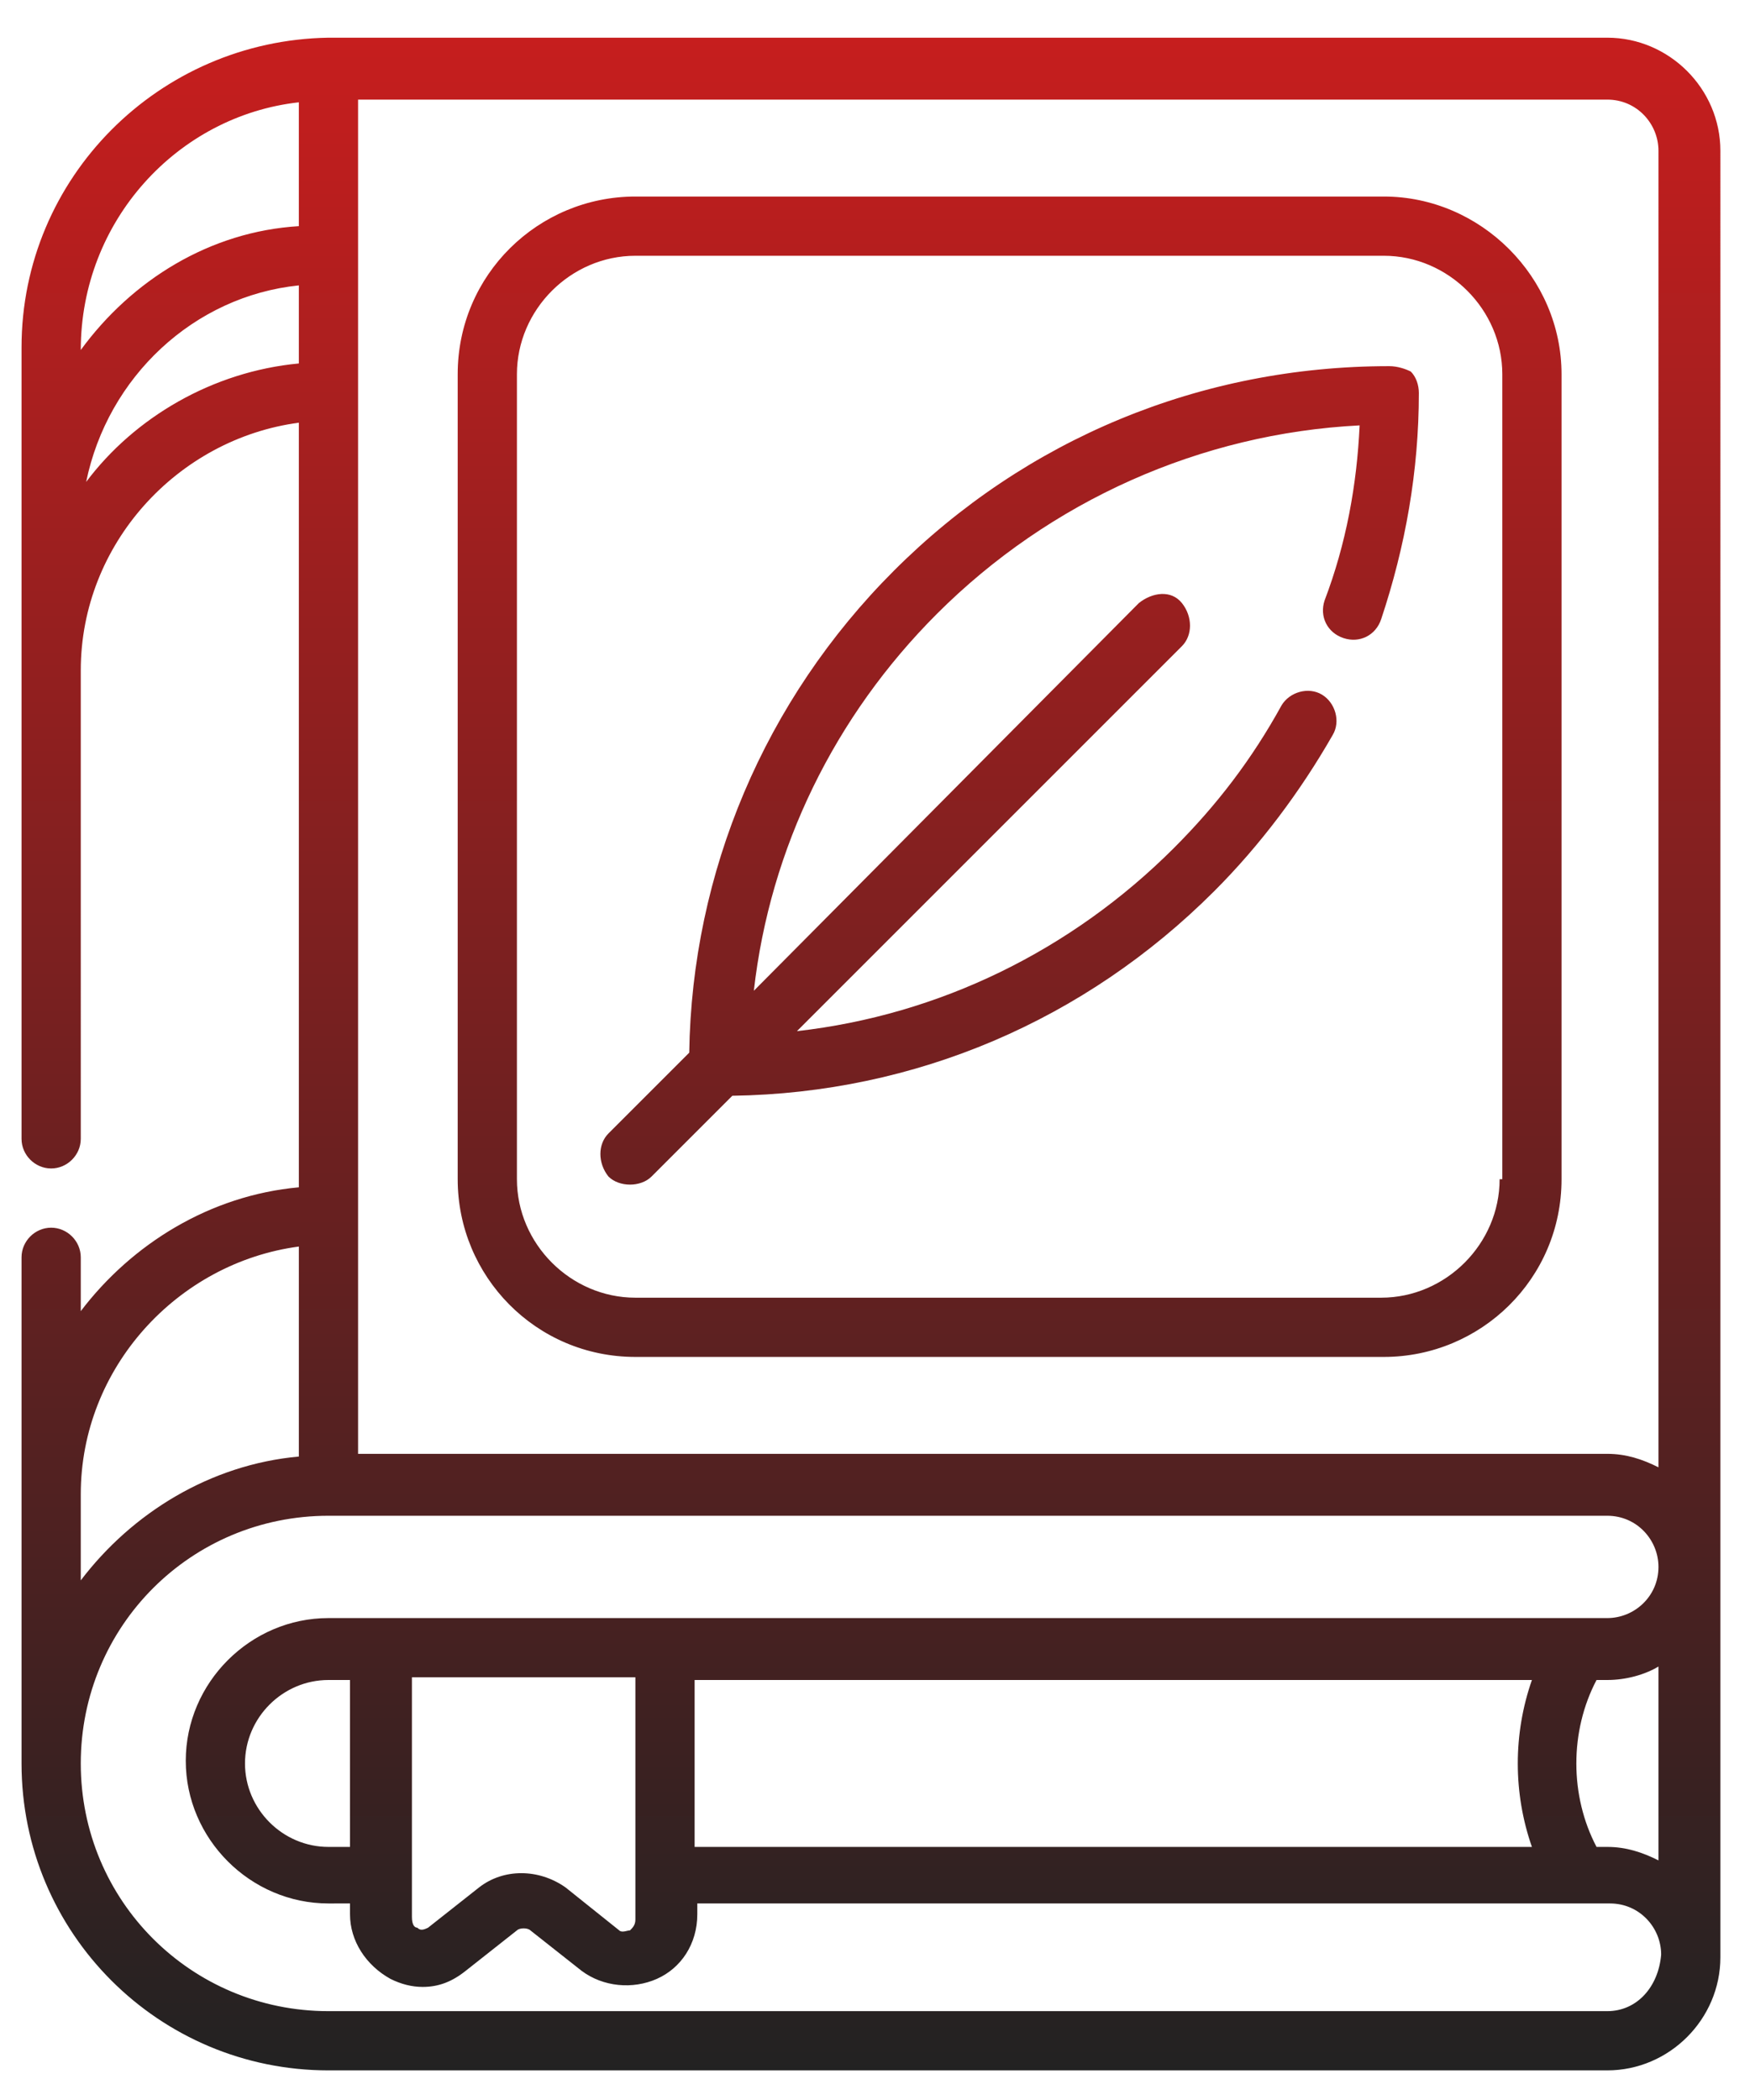 <?xml version="1.0" encoding="utf-8"?>
<!-- Generator: Adobe Illustrator 26.2.1, SVG Export Plug-In . SVG Version: 6.00 Build 0)  -->
<svg version="1.1" id="Layer_1" xmlns="http://www.w3.org/2000/svg" xmlns:xlink="http://www.w3.org/1999/xlink" x="0px" y="0px"
	 viewBox="0 0 65 78" style="enable-background:new 0 0 65 78;" xml:space="preserve">
<style type="text/css">
	.st0{fill:url(#SVGID_1_);}
</style>
<g>
	<g>
		
			<linearGradient id="SVGID_1_" gradientUnits="userSpaceOnUse" x1="95.313" y1="69.914" x2="95.313" y2="-5.547" gradientTransform="matrix(1 0 0 1 -63 7)">
			<stop  offset="0" style="stop-color:#222222"/>
			<stop  offset="1" style="stop-color:#C61E1E"/>
		</linearGradient>
		<path class="st0" d="M63.9,5.6c0-2.3-1.9-4.2-4.2-4.2H12.2C5.9,1.5,0.8,6.6,0.8,12.9v29.4c0,0.6,0.5,1.1,1.1,1.1
			c0.6,0,1.1-0.5,1.1-1.1V24.9c0,0,0,0,0,0c0-4.7,3.6-8.6,8.1-9.2v28.4c-3.3,0.3-6.2,2.1-8.1,4.6v-2c0-0.6-0.5-1.1-1.1-1.1
			s-1.1,0.5-1.1,1.1v18.8c0,0,0,0,0,0c0,6.3,5.1,11.4,11.4,11.4h47.5c2.3,0,4.2-1.9,4.2-4.2c0,0,0,0,0,0L63.9,5.6z M3,13L3,13
			c0-4.8,3.6-8.7,8.1-9.2v4.6C7.8,8.6,4.9,10.4,3,13z M3.2,17.9c0.8-3.9,4-6.9,7.9-7.3v2.9C7.9,13.8,5,15.5,3.2,17.9z M3,55.5
			C3,55.5,3,55.5,3,55.5c0-4.7,3.6-8.6,8.1-9.2v7.8c-3.3,0.3-6.2,2.1-8.1,4.6V55.5z M59.7,74.7H12.2c-5.1,0-9.2-4.1-9.2-9.2
			c0-5.1,4.1-9.2,9.2-9.2h47.5c1.1,0,1.9,0.9,1.9,1.9v0c0,1.1-0.9,1.9-1.9,1.9H12.2c-2.9,0-5.3,2.4-5.3,5.3c0,2.9,2.4,5.3,5.3,5.3
			H13v0.4c0,1,0.6,1.9,1.5,2.4c0.4,0.2,0.8,0.3,1.2,0.3c0.6,0,1.1-0.2,1.6-0.6l1.9-1.5c0.1-0.1,0.4-0.1,0.5,0l1.9,1.5
			c0.8,0.6,1.9,0.7,2.8,0.3c0.9-0.4,1.5-1.3,1.5-2.4v-0.4h33.9c1.1,0,1.9,0.9,1.9,1.9v0c0,0,0,0,0,0C61.6,73.8,60.8,74.7,59.7,74.7z
			 M56.9,68.6H25.8l0-6.2h31.1C56.2,64.4,56.2,66.6,56.9,68.6z M23.6,62.4l0,8.9c0,0.2-0.1,0.3-0.2,0.4c-0.1,0-0.3,0.1-0.4,0
			L21,70.1c-1-0.7-2.3-0.7-3.2,0l-1.9,1.5c-0.2,0.1-0.3,0.1-0.4,0c-0.1,0-0.2-0.1-0.2-0.4l0-8.9H23.6z M13,68.6h-0.8
			c-1.7,0-3.1-1.4-3.1-3.1c0-1.7,1.4-3.1,3.1-3.1H13L13,68.6z M61.6,69.1c-0.6-0.3-1.2-0.5-1.9-0.5h-0.4c-1-1.9-1-4.3,0-6.2h0.4
			c0.7,0,1.4-0.2,1.9-0.5V69.1z M61.6,52.2C61.6,52.3,61.6,52.3,61.6,52.2l0,2.3c-0.6-0.3-1.2-0.5-1.9-0.5H13.3V3.7h46.4
			c1.1,0,1.9,0.9,1.9,1.9V52.2z M51.4,7.3H23.6c-3.6,0-6.6,2.9-6.6,6.6v29.9c0,3.6,2.9,6.6,6.6,6.6h27.8c3.6,0,6.6-2.9,6.6-6.6V13.9
			C58,10.3,55,7.3,51.4,7.3z M55.7,43.8c0,2.4-2,4.4-4.4,4.4H23.6c-2.4,0-4.4-2-4.4-4.4V13.9c0-2.4,2-4.4,4.4-4.4h27.8
			c2.4,0,4.4,2,4.4,4.4V43.8z M51.6,13.6C51.6,13.6,51.6,13.6,51.6,13.6c-7,0-13.5,2.7-18.4,7.6c-4.8,4.8-7.5,11.2-7.6,17.9l-3,3
			c-0.4,0.4-0.4,1.1,0,1.6c0.2,0.2,0.5,0.3,0.8,0.3s0.6-0.1,0.8-0.3l3-3c6.8-0.1,13.1-2.8,17.9-7.6c1.7-1.7,3.2-3.7,4.4-5.8
			c0.3-0.5,0.1-1.2-0.4-1.5c-0.5-0.3-1.2-0.1-1.5,0.4c-1.1,2-2.4,3.7-4,5.3c-3.8,3.8-8.7,6.2-14,6.8L43.9,24c0.4-0.4,0.4-1.1,0-1.6
			s-1.1-0.4-1.6,0L28,36.8c0.6-5.3,3-10.2,6.8-14c4.2-4.2,9.8-6.7,15.7-7c-0.1,2.2-0.5,4.4-1.3,6.5c-0.2,0.6,0.1,1.2,0.7,1.4
			c0.6,0.2,1.2-0.1,1.4-0.7c0.9-2.7,1.4-5.5,1.4-8.4c0-0.3-0.1-0.6-0.3-0.8C52.2,13.7,51.9,13.6,51.6,13.6z"/>
	</g>
</g>
</svg>
